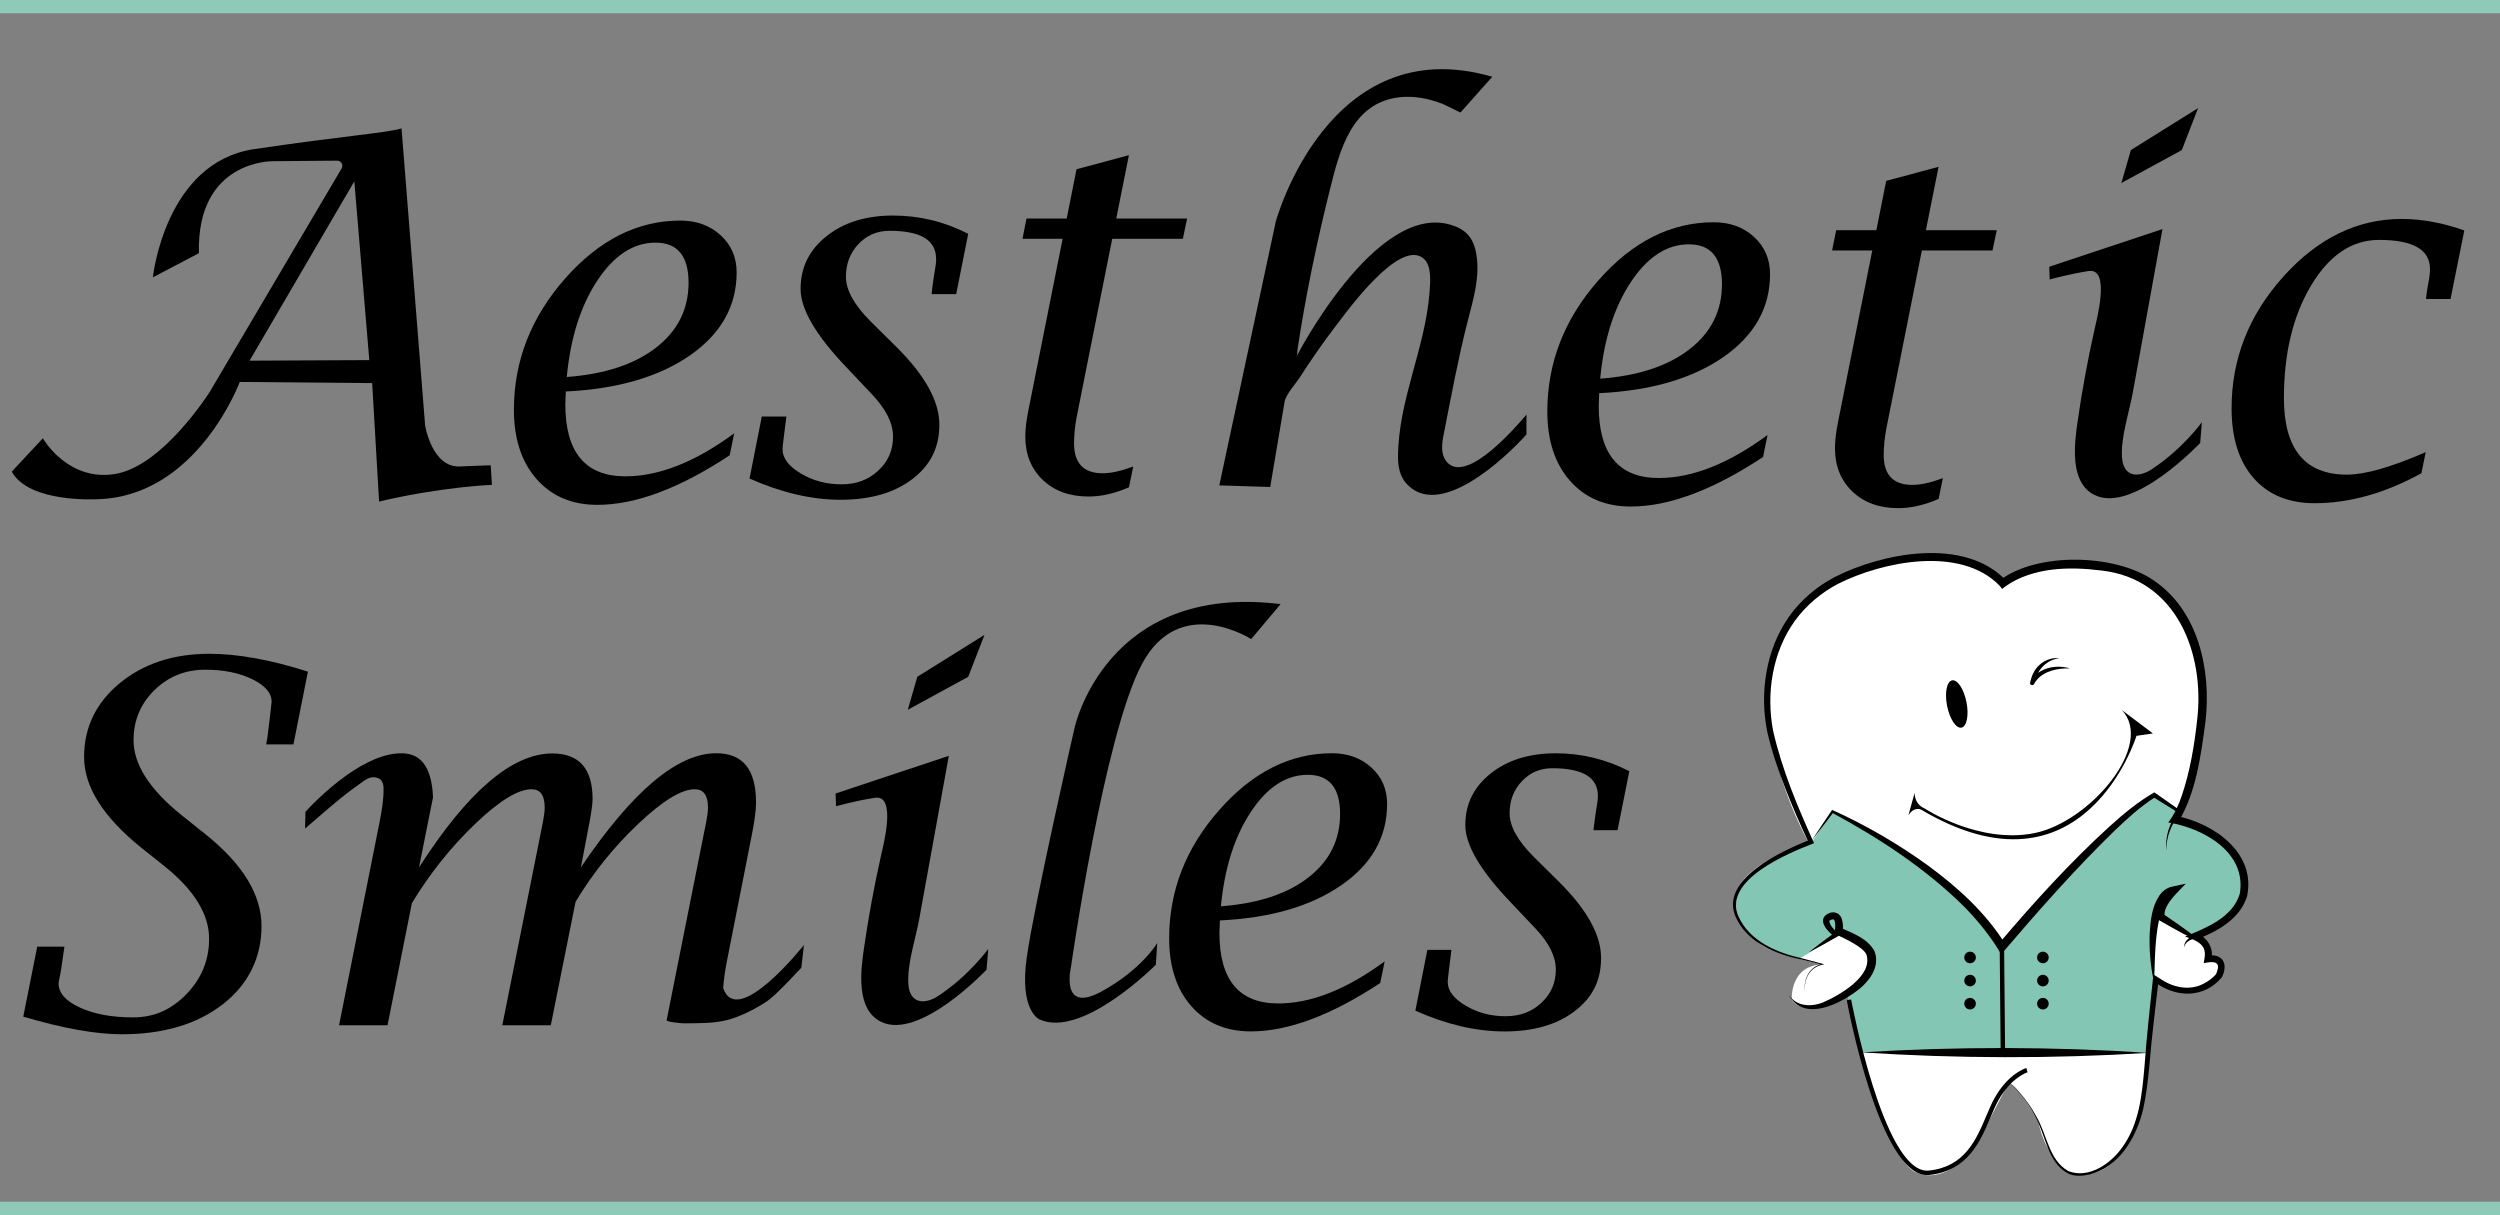 <svg width="393" height="191" viewBox="0 0 393 191" fill="none" xmlns="http://www.w3.org/2000/svg">
<rect x="0" y="0" width="393" height="191" fill="#808080" stroke="none"/>
<g clip-path="url(#clip0_1_117)">
<g clip-path="url(#clip1_1_117)">
<path d="M114.7 71.576C106.848 76.768 99.915 79.362 93.901 79.362C89.913 79.362 86.725 78.013 84.351 75.309C81.977 72.611 80.787 68.975 80.787 64.415C80.787 56.761 83.467 49.886 88.82 43.803C94.18 37.72 100.215 34.675 106.939 34.675C109.487 34.675 111.603 35.44 113.28 36.977C114.958 38.513 115.8 40.459 115.8 42.816C115.8 48.113 113.357 52.458 108.477 55.858C103.591 59.25 97.082 61.148 88.945 61.544L88.869 63.553C88.869 67.328 89.655 70.157 91.235 72.048C92.808 73.939 95.175 74.878 98.321 74.878C103.598 74.878 109.299 72.625 115.417 68.114L114.707 71.576H114.7ZM89.098 59.264C95.057 58.819 99.741 57.276 103.138 54.641C106.535 52.006 108.241 48.607 108.241 44.436C108.241 42.336 107.809 40.765 106.939 39.715C106.076 38.666 104.774 38.144 103.041 38.144C99.574 38.144 96.532 40.133 93.901 44.102C91.27 48.072 89.676 53.132 89.098 59.264Z" fill="black"/>
<path d="M117.826 75.232L119.754 65.479H123.61L123.533 66.188C123.192 68.781 123.018 70.269 123.018 70.63C123.018 72.02 123.972 73.286 125.879 74.426C127.786 75.566 129.923 76.136 132.29 76.136C134.657 76.136 136.501 75.42 138.054 73.988C139.606 72.556 140.385 70.776 140.385 68.649C140.385 66.522 139.293 64.346 137.114 62.031L133.021 57.7C128.239 52.688 125.851 48.593 125.851 45.416C125.851 42.058 127.209 39.291 129.93 37.129C132.645 34.961 136.132 33.883 140.385 33.883C142.432 33.883 144.444 34.119 146.414 34.592C148.383 35.065 150.312 35.788 152.205 36.754L150.312 46.236H146.448L146.525 45.527C146.685 44.241 146.81 43.309 146.922 42.733C147.082 41.919 147.158 41.252 147.158 40.724C147.158 39.229 146.546 38.117 145.328 37.38C144.109 36.643 142.272 36.281 139.836 36.281C137.893 36.281 136.265 36.977 134.949 38.367C133.633 39.757 132.979 41.474 132.979 43.525C132.979 45.576 134.267 47.925 136.835 50.498L140.928 54.551C145.418 59.014 147.666 63.08 147.666 66.751C147.666 70.421 146.246 73.147 143.413 75.316C140.58 77.478 136.822 78.562 132.151 78.562C129.84 78.562 127.487 78.277 125.1 77.714C122.712 77.151 120.283 76.317 117.812 75.218L117.826 75.232Z" fill="black"/>
<path d="M177.473 76.602C175.231 77.575 173.122 78.055 171.145 78.055C168.152 78.055 165.751 77.186 163.92 75.441C162.096 73.696 161.177 71.422 161.177 68.614C161.177 67.488 161.337 66.139 161.651 64.561L167.045 37.54H160.732L161.365 34.356H167.686L169.231 26.604L177.466 24.394L175.475 34.356H186.612L185.944 37.54H174.841L169.238 65.625C168.973 67.064 168.841 68.433 168.841 69.712C168.841 71.263 169.217 72.43 169.962 73.216C170.714 74.002 171.841 74.398 173.345 74.398C174.66 74.398 176.261 74.043 178.141 73.334L177.473 76.602Z" fill="black"/>
<path d="M277.151 71.84C269.3 77.033 262.367 79.626 256.352 79.626C252.364 79.626 249.176 78.277 246.802 75.573C244.429 72.875 243.238 69.24 243.238 64.679C243.238 57.025 245.918 50.15 251.271 44.067C256.631 37.984 262.666 34.94 269.39 34.94C271.938 34.94 274.054 35.704 275.731 37.241C277.409 38.777 278.251 40.724 278.251 43.08C278.251 48.377 275.808 52.722 270.928 56.122C266.042 59.514 259.534 61.412 251.396 61.808L251.32 63.817C251.32 67.592 252.106 70.421 253.68 72.312C255.253 74.203 257.619 75.142 260.766 75.142C266.042 75.142 271.743 72.889 277.861 68.378L277.151 71.84ZM251.55 59.528C257.508 59.083 262.193 57.54 265.589 54.905C268.986 52.27 270.692 48.871 270.692 44.7C270.692 42.6 270.26 41.029 269.39 39.98C268.52 38.93 267.225 38.408 265.492 38.408C262.026 38.408 258.977 40.397 256.352 44.366C253.728 48.336 252.127 53.397 251.55 59.528Z" fill="black"/>
<path d="M304.751 78.43C302.51 79.403 300.4 79.883 298.424 79.883C295.43 79.883 293.029 79.014 291.198 77.269C289.375 75.524 288.456 73.251 288.456 70.442C288.456 69.316 288.616 67.968 288.929 66.389L294.324 39.368H288.01L288.644 36.184H294.964L296.509 28.433L304.744 26.222L302.753 36.184H313.89L313.222 39.368H302.12L296.516 67.453C296.252 68.892 296.12 70.262 296.12 71.541C296.12 73.091 296.495 74.259 297.24 75.044C297.992 75.83 299.12 76.226 300.623 76.226C301.939 76.226 303.54 75.872 305.419 75.163L304.751 78.43Z" fill="black"/>
<path d="M380.658 74.384C374.944 77.533 369.347 79.104 363.862 79.104C359.769 79.104 356.574 77.783 354.263 75.149C351.952 72.514 350.804 68.857 350.804 64.186C350.804 56.421 353.518 49.517 358.948 43.476C364.377 37.435 370.579 34.418 377.554 34.418C379.127 34.418 380.735 34.571 382.371 34.87C384.007 35.169 385.684 35.621 387.39 36.226L385.225 47.001H381.368L381.445 46.292C381.522 45.638 381.668 44.783 381.877 43.734C381.953 43.184 381.995 42.712 381.995 42.316C381.995 40.765 381.327 39.618 379.99 38.853C378.654 38.096 376.649 37.713 373.976 37.713C369.73 37.713 366.18 40.091 363.319 44.853C360.465 49.615 359.031 55.531 359.031 62.615C359.031 66.598 359.86 69.594 361.509 71.603C363.159 73.612 365.637 74.613 368.936 74.613C371.79 74.613 375.918 73.432 381.32 71.075L380.651 74.377L380.658 74.384Z" fill="black"/>
<path d="M77.147 73.147C77.147 73.147 76.604 73.147 72.26 73.327C67.916 73.508 66.831 66.911 66.831 66.911L63.121 20.188C60.677 20.911 53.981 21.363 39.955 23.441C25.929 25.52 24.029 43.595 24.029 43.595L31.268 39.799C30.906 25.068 42.941 25.339 42.941 25.339L52.999 25.256C53.633 25.256 54.023 25.937 53.703 26.479L32.987 61.579C32.987 61.579 25.657 73.237 18.147 74.502C10.636 75.767 6.738 68.899 6.738 68.899L1.852 74.141C4.566 79.111 15.251 78.479 15.251 78.479C30.996 78.117 37.693 60.042 37.693 60.042L58.505 60.223L59.591 78.84C69.636 76.49 77.328 76.219 77.328 76.219L77.147 73.147ZM39.231 56.699L55.7 28.502L58.053 56.608L39.231 56.699Z" fill="black"/>
<path d="M234.586 12.068L229.581 17.692C229.581 17.692 226.943 16.385 226.769 16.323C224.611 15.495 222.258 15.023 219.947 15.294C212.472 16.184 210.592 23.643 209.068 29.774C207 38.082 205.232 46.514 203.965 54.982C203.924 55.281 203.945 55.788 203.805 56.052C203.805 56.052 216.196 31.936 227.952 35.308C230.368 36.003 231.614 37.289 232.073 39.931C232.7 43.546 231.579 47.126 230.695 50.588C229.212 56.386 228.133 62.281 226.978 68.148C226.811 68.989 226.651 69.838 226.713 70.693C226.776 71.548 227.11 72.41 227.778 72.945C230.987 75.51 238.073 67.397 239.96 65.18V68.301C236.521 72.118 226.177 81.829 221.026 75.948C220.059 74.843 219.76 73.299 219.766 71.833C219.801 62.879 224.061 54.773 224.723 45.937C224.834 44.443 225.112 41.787 223.811 40.661C220.038 37.387 211.72 48.975 210.014 51.2C207.982 53.849 206.075 56.608 204.265 59.417C203.638 60.39 202.128 62.01 201.933 63.185L199.678 76.553L191.673 76.303L200.555 34.815C200.555 34.815 208.81 4.574 234.586 12.068Z" fill="black"/>
<path d="M334.975 23.587L333.478 28.773L342.987 23.587L345.534 16.997L334.975 23.587Z" fill="black"/>
<path d="M322.146 41.933L339.938 36.01C339.075 40.786 338.205 45.562 337.341 50.338L335.295 61.614C334.724 64.77 333.374 68.697 333.576 71.881C333.771 74.961 336.088 75.19 338.267 73.758C343.133 70.561 346.133 66.369 346.133 66.369L345.868 69.629C345.868 69.629 335.337 80.807 329.274 77.818C325.278 75.844 326.093 69.747 326.608 66.202C327.311 61.322 328.209 56.462 329.288 51.652C329.601 50.24 331.78 42.086 328.341 42.607C325.278 43.073 322.209 43.935 322.209 43.935L322.139 41.94L322.146 41.933Z" fill="black"/>
<path d="M144.2 106.39L142.703 111.576L152.205 106.39L154.76 99.8L144.2 106.39Z" fill="black"/>
<path d="M131.364 124.736L149.156 118.813C148.293 123.589 147.423 128.365 146.56 133.14L144.513 144.416C143.942 147.572 142.592 151.5 142.794 154.684C142.989 157.764 145.307 157.993 147.485 156.561C152.351 153.363 155.351 149.171 155.351 149.171L155.087 152.432C155.087 152.432 144.555 163.61 138.492 160.621C134.497 158.646 135.311 152.55 135.826 149.004C136.529 144.124 137.427 139.265 138.506 134.454C138.819 133.043 140.998 124.889 137.559 125.41C134.497 125.876 131.427 126.738 131.427 126.738L131.357 124.743L131.364 124.736Z" fill="black"/>
<path d="M3.654 159.828L5.854 148.817H10.135L10.017 149.547C9.731 151.653 9.543 152.918 9.439 153.356C9.286 153.996 9.209 154.406 9.209 154.587C9.209 156.102 10.33 157.367 12.578 158.396C14.826 159.425 17.611 159.933 20.924 159.933C24.238 159.933 26.959 158.709 29.326 156.255C31.692 153.808 32.869 150.909 32.869 147.572C32.869 143.721 30.537 139.925 25.873 136.178L22.247 133.293C16.226 128.441 13.219 123.686 13.219 119.014C13.219 114.343 15.091 110.471 18.829 107.391C22.574 104.311 27.272 102.775 32.932 102.775C35.117 102.775 37.505 103.004 40.087 103.47C42.67 103.929 45.447 104.638 48.405 105.584L46.129 117.019H41.848L42.043 115.865C42.169 114.836 42.315 113.689 42.468 112.417C42.621 111.145 42.698 110.45 42.698 110.318C42.698 108.934 41.674 107.746 39.628 106.758C37.581 105.771 35.131 105.278 32.27 105.278C29.131 105.278 26.465 106.348 24.279 108.489C22.094 110.631 20.994 113.258 20.994 116.359C20.994 120.154 23.493 124.068 28.491 128.1L32.347 131.18C38.187 135.872 41.111 140.676 41.111 145.577C41.111 150.478 39.078 154.733 35.02 157.875C30.962 161.017 25.665 162.588 19.142 162.588C17.11 162.588 14.806 162.359 12.223 161.893C9.641 161.434 6.78 160.739 3.647 159.814L3.654 159.828Z" fill="black"/>
<path d="M216.982 154.517C209.297 159.599 202.518 162.136 196.629 162.136C192.724 162.136 189.605 160.815 187.28 158.174C184.955 155.532 183.793 151.973 183.793 147.51C183.793 140.016 186.417 133.293 191.659 127.343C196.9 121.392 202.81 118.41 209.388 118.41C211.88 118.41 213.947 119.16 215.59 120.662C217.233 122.164 218.054 124.068 218.054 126.376C218.054 131.562 215.667 135.817 210.884 139.133C206.102 142.456 199.733 144.312 191.77 144.694L191.694 146.655C191.694 150.353 192.466 153.12 194.005 154.969C195.543 156.818 197.861 157.743 200.944 157.743C206.109 157.743 211.685 155.539 217.671 151.125L216.975 154.51L216.982 154.517ZM191.93 142.47C197.763 142.032 202.344 140.523 205.671 137.944C208.998 135.365 210.662 132.035 210.662 127.954C210.662 125.904 210.237 124.36 209.388 123.338C208.539 122.31 207.272 121.802 205.573 121.802C202.183 121.802 199.197 123.749 196.629 127.635C194.06 131.521 192.494 136.47 191.93 142.47Z" fill="black"/>
<path d="M222.495 158.862L224.382 149.317H228.161L228.085 150.012C227.751 152.55 227.583 154.003 227.583 154.364C227.583 155.727 228.516 156.964 230.382 158.076C232.247 159.196 234.342 159.752 236.66 159.752C238.978 159.752 240.781 159.05 242.299 157.652C243.816 156.255 244.575 154.51 244.575 152.432C244.575 150.353 243.51 148.219 241.373 145.959L237.363 141.719C232.686 136.811 230.347 132.807 230.347 129.699C230.347 126.411 231.676 123.707 234.335 121.593C236.994 119.473 240.405 118.417 244.568 118.417C246.573 118.417 248.535 118.646 250.464 119.112C252.392 119.577 254.278 120.28 256.13 121.232L254.278 130.506H250.498L250.575 129.81C250.728 128.552 250.86 127.642 250.958 127.078C251.111 126.286 251.188 125.632 251.188 125.118C251.188 123.658 250.589 122.567 249.392 121.844C248.194 121.128 246.405 120.766 244.018 120.766C242.118 120.766 240.524 121.447 239.236 122.81C237.948 124.173 237.308 125.855 237.308 127.857C237.308 129.859 238.568 132.16 241.087 134.677L245.097 138.646C249.489 143.012 251.689 146.995 251.689 150.589C251.689 154.183 250.304 156.853 247.526 158.966C244.749 161.086 241.074 162.143 236.507 162.143C234.245 162.143 231.948 161.865 229.609 161.316C227.27 160.767 224.897 159.953 222.481 158.869L222.495 158.862Z" fill="black"/>
<path d="M126.38 148.552L125.984 152.035C125.963 152.237 125.462 152.64 125.329 152.786C124.703 153.481 124.055 154.163 123.394 154.823C122.427 155.782 121.417 156.86 120.269 157.597C118.529 158.716 116.273 159.849 114.282 160.357C112.118 160.906 109.772 160.836 107.531 160.871C107.217 160.871 104.718 160.669 104.795 160.364L111.025 129.15C111.206 128.225 111.296 127.496 111.296 126.953C111.296 125.98 111.122 125.257 110.774 124.777C110.426 124.305 109.904 124.068 109.208 124.068C107.127 124.068 104.161 125.883 100.326 129.512C96.491 133.14 93.205 137.228 90.477 141.768L86.585 161.17H78.963L85.36 129.15C85.534 128.225 85.625 127.496 85.625 126.953C85.625 125.98 85.451 125.257 85.11 124.777C84.762 124.305 84.24 124.068 83.55 124.068C81.448 124.068 78.504 125.876 74.71 129.498C70.917 133.12 67.596 137.277 64.749 141.969L60.921 161.17H53.299L59.647 129.338C59.995 127.544 60.329 125.688 60.294 123.853C60.281 123.359 60.148 122.831 59.766 122.518C59.564 122.344 59.299 122.254 59.035 122.205C58.004 122.018 57.204 122.768 56.41 123.324C55.415 124.013 54.454 124.757 53.508 125.521C51.621 127.051 49.819 128.677 47.96 130.248L48.016 127.621C48.016 127.621 50.856 124.416 54.601 121.788C55.937 120.85 57.392 119.988 58.867 119.369C60.406 118.722 61.965 118.347 63.462 118.43C64.541 118.493 65.369 118.834 65.988 119.369C67.499 120.655 67.986 123.06 68.07 125.34L66.977 130.798L65.87 136.359C73.534 124.416 80.509 118.444 86.815 118.444C88.938 118.444 90.525 119.042 91.576 120.238C92.627 121.434 93.156 123.234 93.156 125.639C93.156 126.515 92.871 128.351 92.307 131.145L91.319 136.345C99.393 124.388 106.479 118.41 112.577 118.41C114.679 118.41 116.252 119.049 117.29 120.335C118.327 121.614 118.849 123.554 118.849 126.147C118.849 127.35 118.619 129.108 118.153 131.416L114.248 151.208C113.955 152.73 113.76 154.107 113.684 155.337C115.904 161.816 126.38 148.552 126.38 148.552Z" fill="black"/>
<path d="M201.313 94.961L196.684 100.467C196.684 100.467 185.443 93.202 179.491 104.43C173.54 115.657 168.361 151.987 168.361 151.987C168.361 151.987 166.6 159.362 172.99 155.949C179.38 152.536 181.921 148.247 181.921 148.247L181.698 151.66C181.698 151.66 170.122 163.332 163.398 160.245C163.398 160.245 160.203 158.925 161.414 150.45C162.625 141.976 168.911 114.454 168.911 114.454C168.911 114.454 173.763 91.555 201.32 94.968L201.313 94.961Z" fill="black"/>
<path d="M284.265 132.355C284.265 132.355 264.35 97.387 295.458 88.155C295.458 88.155 310.034 85.423 314.726 91.923C314.726 91.923 330.603 83.991 340.237 93.613C349.871 103.234 344.532 124.555 341.929 129.101C341.929 129.101 354.291 132.091 352.864 139.633C352.864 139.633 351.43 145.876 345.444 147.176C345.444 147.176 348.437 149.122 346.745 150.819C346.745 150.819 351.695 150.562 347.79 154.329C347.79 154.329 342.84 158.229 338.81 153.551L337.119 172.14C337.119 172.14 334.383 187.997 324.492 183.972C324.492 183.972 321.366 181.115 320.454 176.429C320.454 176.429 317.329 170.583 315.77 170.186L310.563 180.197C310.563 180.197 306.136 186.565 301.062 184.229C295.987 181.893 290.516 156.283 290.516 156.283C290.516 156.283 284.008 160.44 281.662 157.194C281.662 157.194 281.272 151.604 286.736 151.604C286.736 151.604 278.669 150.172 276.455 148.226C274.242 146.279 267.866 139.904 279.581 134.447L284.265 132.369V132.355Z" fill="white"/>
<path d="M292.514 165.397L337.71 165.466C337.71 165.466 339.193 153.579 338.587 147.398L339.395 143.839L344.1 147.065C344.1 147.065 346.585 147.134 349.077 145.049C351.569 142.963 354.388 140.078 351.966 135.309C349.544 130.54 341.942 128.462 341.942 128.462L342.548 127.655L338.984 125.174C338.984 125.174 333.067 128.33 315.039 149.088C315.039 149.088 303.066 134.579 288.135 127.461L284.843 132.362C284.843 132.362 268.569 137.061 274.012 145.591C274.012 145.591 277.103 150.089 283.026 150.631L288.275 147.343L290.161 146.467C290.161 146.467 299.579 150.429 290.363 156.338L292.514 165.404V165.397Z" fill="#84C6B4"/>
<path d="M283.757 155.963C283.444 153.968 284.384 151.966 286.479 151.507V151.639C286.486 151.639 283.172 150.84 283.214 150.847C279.184 150.047 274.722 148.198 272.898 144.249C270.128 138.257 280.186 133.745 284.551 131.993L284.342 132.501C283.012 129.692 281.787 126.849 280.66 123.957C279.539 121.065 278.516 118.125 277.82 115.066C276.567 108.92 277.59 102.101 281.244 96.922C283.082 94.315 285.588 92.215 288.386 90.728C295.945 86.883 308.886 84.367 315.38 91.291L314.426 91.186C320.329 86.772 332.351 87.085 338.386 91.124C345.59 95.865 347.629 105.319 346.704 113.404C345.973 118.813 345.27 124.465 342.423 129.247L342.04 128.246C348.186 129.477 354.639 134.134 353.247 140.864C352.154 144.479 348.527 146.439 345.228 147.711L345.214 146.662C346.926 147.266 348.096 149.074 347.602 150.867L346.982 150.228C349.398 149.859 350.316 151.472 349.293 153.606C346.488 157.013 341.943 156.874 338.629 154.295L339.339 153.982C338.817 158.514 338.246 163.019 337.877 167.566C337.655 169.839 337.411 172.119 336.903 174.371C335.852 178.765 333.151 183.478 328.466 184.632C327.353 184.875 326.072 184.994 324.993 184.417C321.819 182.595 321.603 178.487 319.974 175.588C318.944 173.572 317.58 171.695 315.833 170.221C317.614 171.653 319.028 173.509 320.113 175.511C321.805 178.348 322.062 182.366 325.146 184.097C328.341 185.348 331.821 182.936 333.624 180.357C336.332 176.638 336.736 171.952 337.126 167.503C337.46 162.72 338.024 157.937 338.511 153.175C339.061 153.509 339.715 153.961 340.265 154.288C342.13 155.344 344.476 155.671 346.418 154.628C347.177 154.253 347.894 153.69 348.416 153.085L348.346 153.196C348.451 152.925 348.583 152.564 348.639 152.286C348.931 150.888 347.254 151.25 346.418 151.403C346.502 150.881 346.669 150.207 346.592 149.7C346.425 148.17 344.727 147.649 343.502 147.225C346.822 145.862 350.915 144.263 352.084 140.544C353.254 134.016 346.39 130.186 340.85 129.289C341.81 128.059 342.506 126.508 343.007 124.993C344.281 121.211 344.943 117.235 345.381 113.272C346.662 102.706 342.137 91.006 330.346 89.685C325.285 89.045 319.577 89.156 315.276 92.16L314.747 92.584L314.322 92.055C308.203 85.764 295.994 88.239 288.943 91.777C286.277 93.182 283.924 95.156 282.163 97.582C278.627 102.476 277.604 108.997 278.731 114.871C280.117 120.975 282.588 126.849 285.17 132.549C281.015 134.141 270.747 138.389 273.302 144.082C275.014 147.934 279.33 149.783 283.249 150.638C283.249 150.638 286.507 151.507 286.507 151.514L286.785 151.59C284.579 151.91 283.486 153.836 283.764 155.977L283.757 155.963Z" fill="black"/>
<path d="M302.955 184.723C295.472 184.723 290.523 158.375 290.314 157.235L290.996 157.11C291.045 157.381 296.043 184.027 302.934 184.027C303.025 184.027 303.115 184.027 303.206 184.013C308.851 183.436 310.661 179.168 312.255 175.4C312.686 174.385 313.09 173.419 313.556 172.599C315.728 168.733 318.429 167.92 318.54 167.892L318.735 168.56C318.735 168.56 316.181 169.338 314.162 172.939C313.716 173.725 313.32 174.67 312.895 175.671C311.308 179.418 309.331 184.083 303.275 184.702C303.164 184.716 303.059 184.716 302.948 184.716L302.955 184.723Z" fill="black"/>
<path d="M281.258 156.491C282.462 158.222 284.725 158.313 286.528 157.604C289.145 156.471 294.526 153.419 293.391 150.026C293.057 149.338 292.145 148.768 291.449 148.337C290.474 147.76 289.416 147.246 288.372 146.794C288.477 146.189 288.581 145.369 288.421 144.833C288.303 144.52 288.316 144.52 288.073 144.527C287.906 144.555 287.558 144.659 287.572 144.812C287.648 145.487 288.337 146.154 288.839 146.655L289.221 147.016C287.593 147.948 285.957 148.879 284.279 149.741C285.63 148.664 287.008 147.642 288.4 146.627L288.372 147.225C287.356 146.502 285.56 144.639 287.307 143.658C288.156 143.144 289.242 143.464 289.528 144.451C289.764 145.195 289.736 145.82 289.674 146.502L289.284 145.827C291.254 146.703 293.495 147.475 294.644 149.463C295.611 151.813 293.983 154.1 292.284 155.469C289.43 157.743 283.639 160.76 281.237 156.484L281.258 156.491Z" fill="black"/>
<path d="M284.669 132.334C285.769 130.652 286.883 128.976 288.01 127.315C293.328 129.713 298.389 132.661 303.115 136.081C307.793 139.529 312.185 143.499 315.283 148.49L314.162 148.4C319.668 141.914 325.376 135.601 331.668 129.873C333.833 127.92 336.088 126.036 338.664 124.562L338.845 124.687L342.792 127.454L343.007 127.607C342.186 128.42 341.539 129.456 341.128 130.54C340.724 131.569 340.529 132.668 340.543 133.773C340.321 131.535 341.052 129.22 342.506 127.482L342.541 127.822L338.448 125.285L338.824 125.299C336.492 126.793 334.404 128.705 332.371 130.638C326.079 136.741 320.274 143.353 314.587 150.012C313.013 147.308 311.037 144.861 308.837 142.602C302.767 136.568 295.493 131.806 287.982 127.746L288.226 127.683C287.05 129.24 285.859 130.798 284.655 132.341L284.669 132.334Z" fill="black"/>
<path d="M292.556 165.431C307.605 164.507 322.703 164.521 337.752 165.508C322.703 166.446 307.605 166.412 292.556 165.431Z" fill="black"/>
<path d="M315.047 148.84L314.351 148.846L314.502 165.203L315.198 165.197L315.047 148.84Z" fill="black"/>
<path d="M309.693 151.424C310.197 151.424 310.605 151.016 310.605 150.513C310.605 150.01 310.197 149.602 309.693 149.602C309.189 149.602 308.781 150.01 308.781 150.513C308.781 151.016 309.189 151.424 309.693 151.424Z" fill="black"/>
<path d="M309.693 155.059C310.197 155.059 310.605 154.652 310.605 154.149C310.605 153.646 310.197 153.238 309.693 153.238C309.189 153.238 308.781 153.646 308.781 154.149C308.781 154.652 309.189 155.059 309.693 155.059Z" fill="black"/>
<path d="M309.693 158.688C310.197 158.688 310.605 158.28 310.605 157.777C310.605 157.275 310.197 156.867 309.693 156.867C309.189 156.867 308.781 157.275 308.781 157.777C308.781 158.28 309.189 158.688 309.693 158.688Z" fill="black"/>
<path d="M321.144 151.424C321.647 151.424 322.055 151.016 322.055 150.513C322.055 150.01 321.647 149.602 321.144 149.602C320.64 149.602 320.232 150.01 320.232 150.513C320.232 151.016 320.64 151.424 321.144 151.424Z" fill="black"/>
<path d="M321.144 155.059C321.647 155.059 322.055 154.652 322.055 154.149C322.055 153.646 321.647 153.238 321.144 153.238C320.64 153.238 320.232 153.646 320.232 154.149C320.232 154.652 320.64 155.059 321.144 155.059Z" fill="black"/>
<path d="M321.144 158.688C321.647 158.688 322.055 158.28 322.055 157.777C322.055 157.275 321.647 156.867 321.144 156.867C320.64 156.867 320.232 157.275 320.232 157.777C320.232 158.28 320.64 158.688 321.144 158.688Z" fill="black"/>
<path d="M338.58 154.295C338.037 151.764 337.829 149.178 337.94 146.592C338.072 144.576 338.295 142.504 339.464 140.76C339.882 140.155 340.557 139.578 341.386 139.397L343.606 138.91L342.033 140.544C341.26 141.406 340.084 142.824 340.286 143.978L340.035 143.658C341.824 144.882 343.613 146.126 345.339 147.447C344.852 147.565 344.323 147.69 343.919 148.017C343.641 148.233 343.411 148.545 343.362 148.935C343.314 148.552 343.46 148.135 343.738 147.829C344.017 147.524 344.337 147.287 344.734 147.113L344.678 147.544C342.827 146.606 341.024 145.591 339.228 144.562C338.566 142.678 339.889 140.94 341.052 139.599L341.699 140.739C338.518 141.886 338.824 151.243 338.587 154.309L338.58 154.295Z" fill="black"/>
<path d="M333.506 111.583L338.434 115.295L335.859 115.671C335.859 115.671 327.596 142.477 301.967 127.259C301.967 127.259 300.902 126.731 299.997 128.17L300.985 124.611C300.985 124.611 300.832 126.355 302.579 127.106C302.579 127.106 311.071 132.709 319.793 130.971C328.515 129.227 338.824 117.11 333.52 111.583H333.506Z" fill="black"/>
<path d="M323.719 103.484C321.61 103.734 320.162 105.424 319.807 107.419L319.153 107.21C320.169 105.236 322.557 104.548 324.617 104.895C325.522 105.062 325.55 105.104 324.603 105.083C322.772 105.153 320.691 105.792 319.786 107.481C319.71 107.669 319.487 107.766 319.306 107.669C319.16 107.593 319.09 107.426 319.132 107.273C319.271 106.744 319.41 106.209 319.682 105.73C320.406 104.256 322.076 103.269 323.712 103.484H323.719Z" fill="black"/>
<path d="M308.343 114.384C309.183 114.217 309.535 112.418 309.128 110.366C308.72 108.313 307.708 106.784 306.868 106.951C306.027 107.117 305.675 108.916 306.082 110.969C306.49 113.021 307.502 114.55 308.343 114.384Z" fill="black"/>
<path d="M393 0H0V2.086H393V0Z" fill="#8FC9B8"/>
<path d="M393 188.914H0V191H393V188.914Z" fill="#8FC9B8"/>
</g>
</g>
<defs>
<clipPath id="clip0_1_117">
<rect width="393" height="191" fill="white"/>
</clipPath>
<clipPath id="clip1_1_117">
<rect width="393" height="191" fill="white"/>
</clipPath>
</defs>
</svg>
